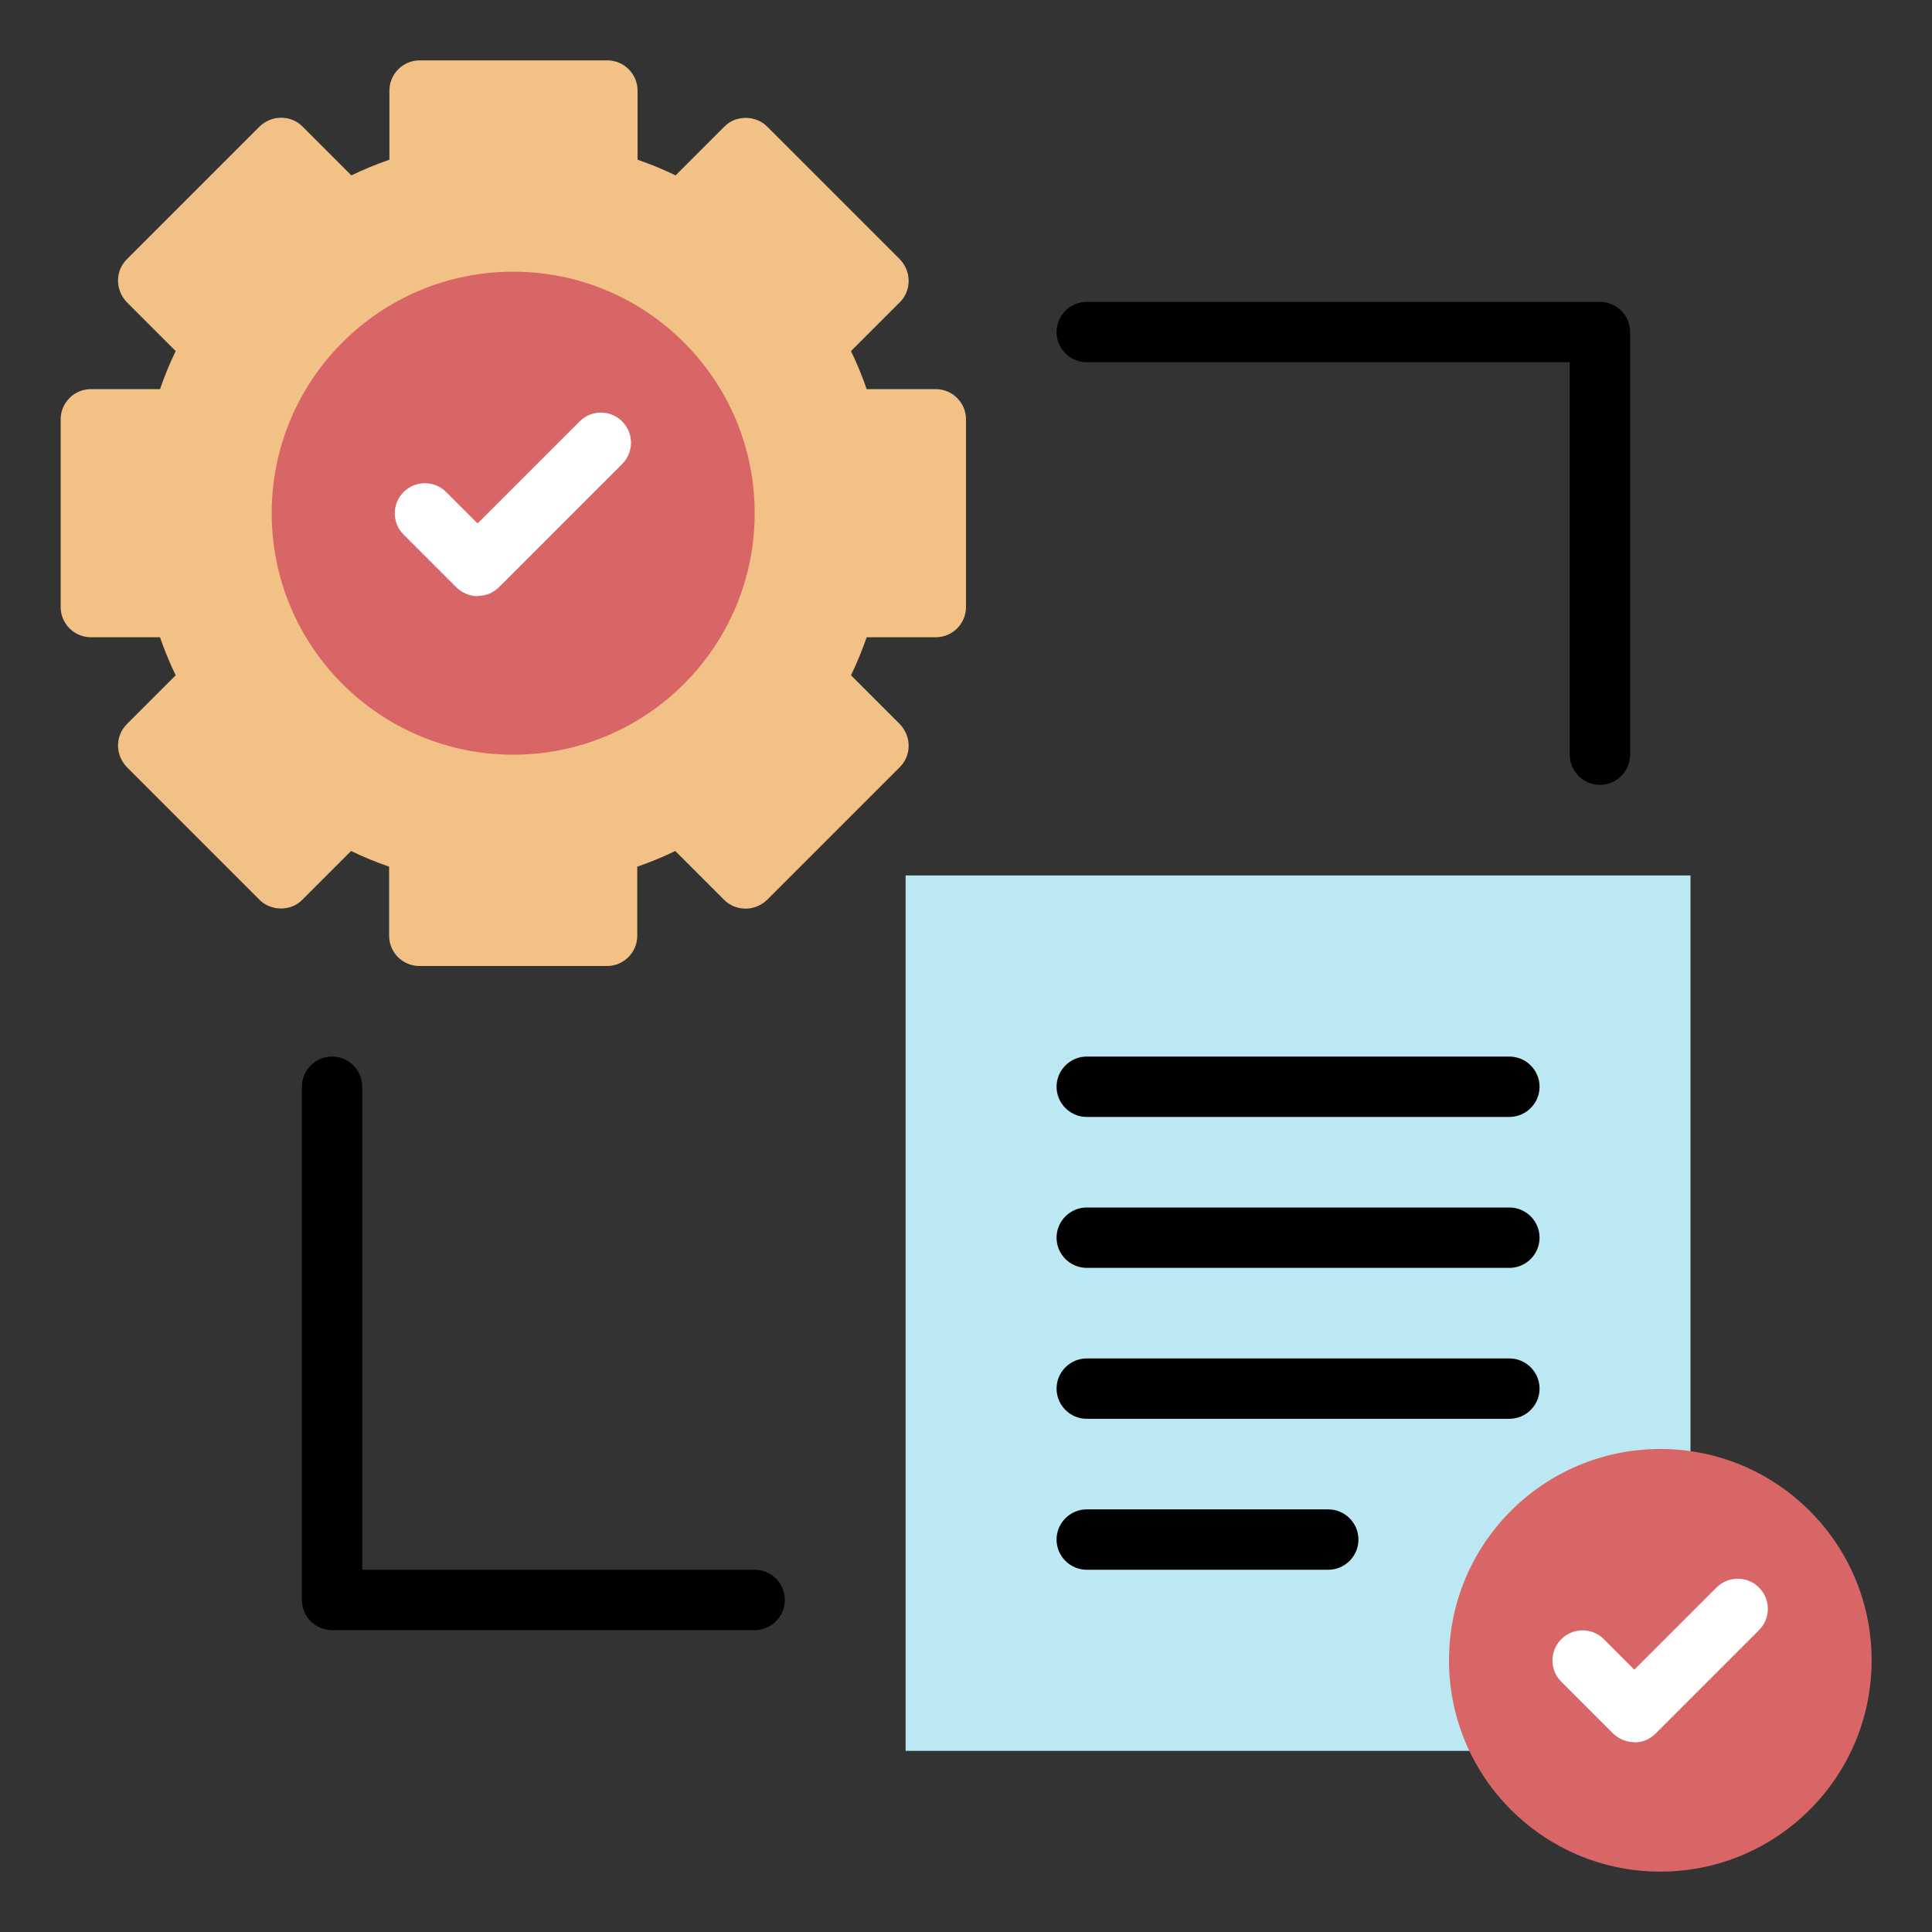 <svg xmlns="http://www.w3.org/2000/svg" viewBox="0 0 64 64"><rect x="0" y="0" width="64" height="64" fill="#333333" stroke="none"/><path d="m31 12.89h-2.29c-.15-.43-.32-.85-.52-1.26l1.62-1.62c.19-.19.29-.44.29-.71s-.11-.52-.29-.71l-4.4-4.4c-.38-.38-1.04-.38-1.41 0l-1.62 1.62c-.41-.2-.83-.37-1.26-.52v-2.29c0-.55-.45-1-1-1h-6.22c-.55 0-1 .45-1 1v2.29c-.43.15-.85.32-1.26.52l-1.62-1.62c-.19-.19-.44-.29-.71-.29s-.52.11-.71.29l-4.4 4.4c-.19.19-.29.44-.29.71s.11.52.29.71l1.62 1.62c-.2.41-.37.83-.52 1.26h-2.29c-.55 0-1 .45-1 1v6.22c0 .55.45 1 1 1h2.29c.15.43.32.85.52 1.26l-1.62 1.62c-.19.19-.29.44-.29.71s.11.52.29.71l4.4 4.4c.38.38 1.04.38 1.41 0l1.62-1.62c.41.2.83.37 1.26.52v2.29c0 .55.45 1 1 1h6.22c.55 0 1-.45 1-1v-2.29c.43-.15.85-.32 1.26-.52l1.62 1.62c.19.19.44.29.71.29s.52-.11.71-.29l4.4-4.4c.19-.19.29-.44.29-.71s-.11-.52-.29-.71l-1.62-1.62c.2-.41.37-.83.52-1.26h2.29c.55 0 1-.45 1-1v-6.22c0-.55-.45-1-1-1z" fill="#f2c186"></path><circle cx="17" cy="17" fill="#d86666" r="8"></circle><path d="m15.83 19.75c-.26 0-.51-.1-.71-.29l-1.75-1.75c-.39-.39-.39-1.02 0-1.41s1.02-.39 1.41 0l1.04 1.04 3.38-3.38c.39-.39 1.02-.39 1.41 0s.39 1.02 0 1.41l-4.08 4.08c-.2.2-.45.29-.71.29z" fill="#fff"></path><rect fill="#bce8f3" height="29" width="26" x="30" y="29"></rect><circle cx="55" cy="55" fill="#d86666" r="7"></circle><path d="m54.14 57.71c-.26 0-.51-.1-.71-.29l-1.71-1.71c-.39-.39-.39-1.02 0-1.41s1.02-.39 1.41 0l1.01 1.01 2.72-2.72c.39-.39 1.02-.39 1.41 0s.39 1.02 0 1.41l-3.43 3.43c-.2.2-.45.29-.71.29z" fill="#fff"></path><g><path d="m50 37h-14c-.55 0-1-.45-1-1s.45-1 1-1h14c.55 0 1 .45 1 1s-.45 1-1 1z"></path><path d="m50 42h-14c-.55 0-1-.45-1-1s.45-1 1-1h14c.55 0 1 .45 1 1s-.45 1-1 1z"></path><path d="m50 47h-14c-.55 0-1-.45-1-1s.45-1 1-1h14c.55 0 1 .45 1 1s-.45 1-1 1z"></path><path d="m44 52h-8c-.55 0-1-.45-1-1s.45-1 1-1h8c.55 0 1 .45 1 1s-.45 1-1 1z"></path><path d="m53 26c-.55 0-1-.45-1-1v-13h-16c-.55 0-1-.45-1-1s.45-1 1-1h17c.55 0 1 .45 1 1v14c0 .55-.45 1-1 1z"></path><path d="m25 54h-14c-.55 0-1-.45-1-1v-17c0-.55.45-1 1-1s1 .45 1 1v16h13c.55 0 1 .45 1 1s-.45 1-1 1z"></path></g></svg>